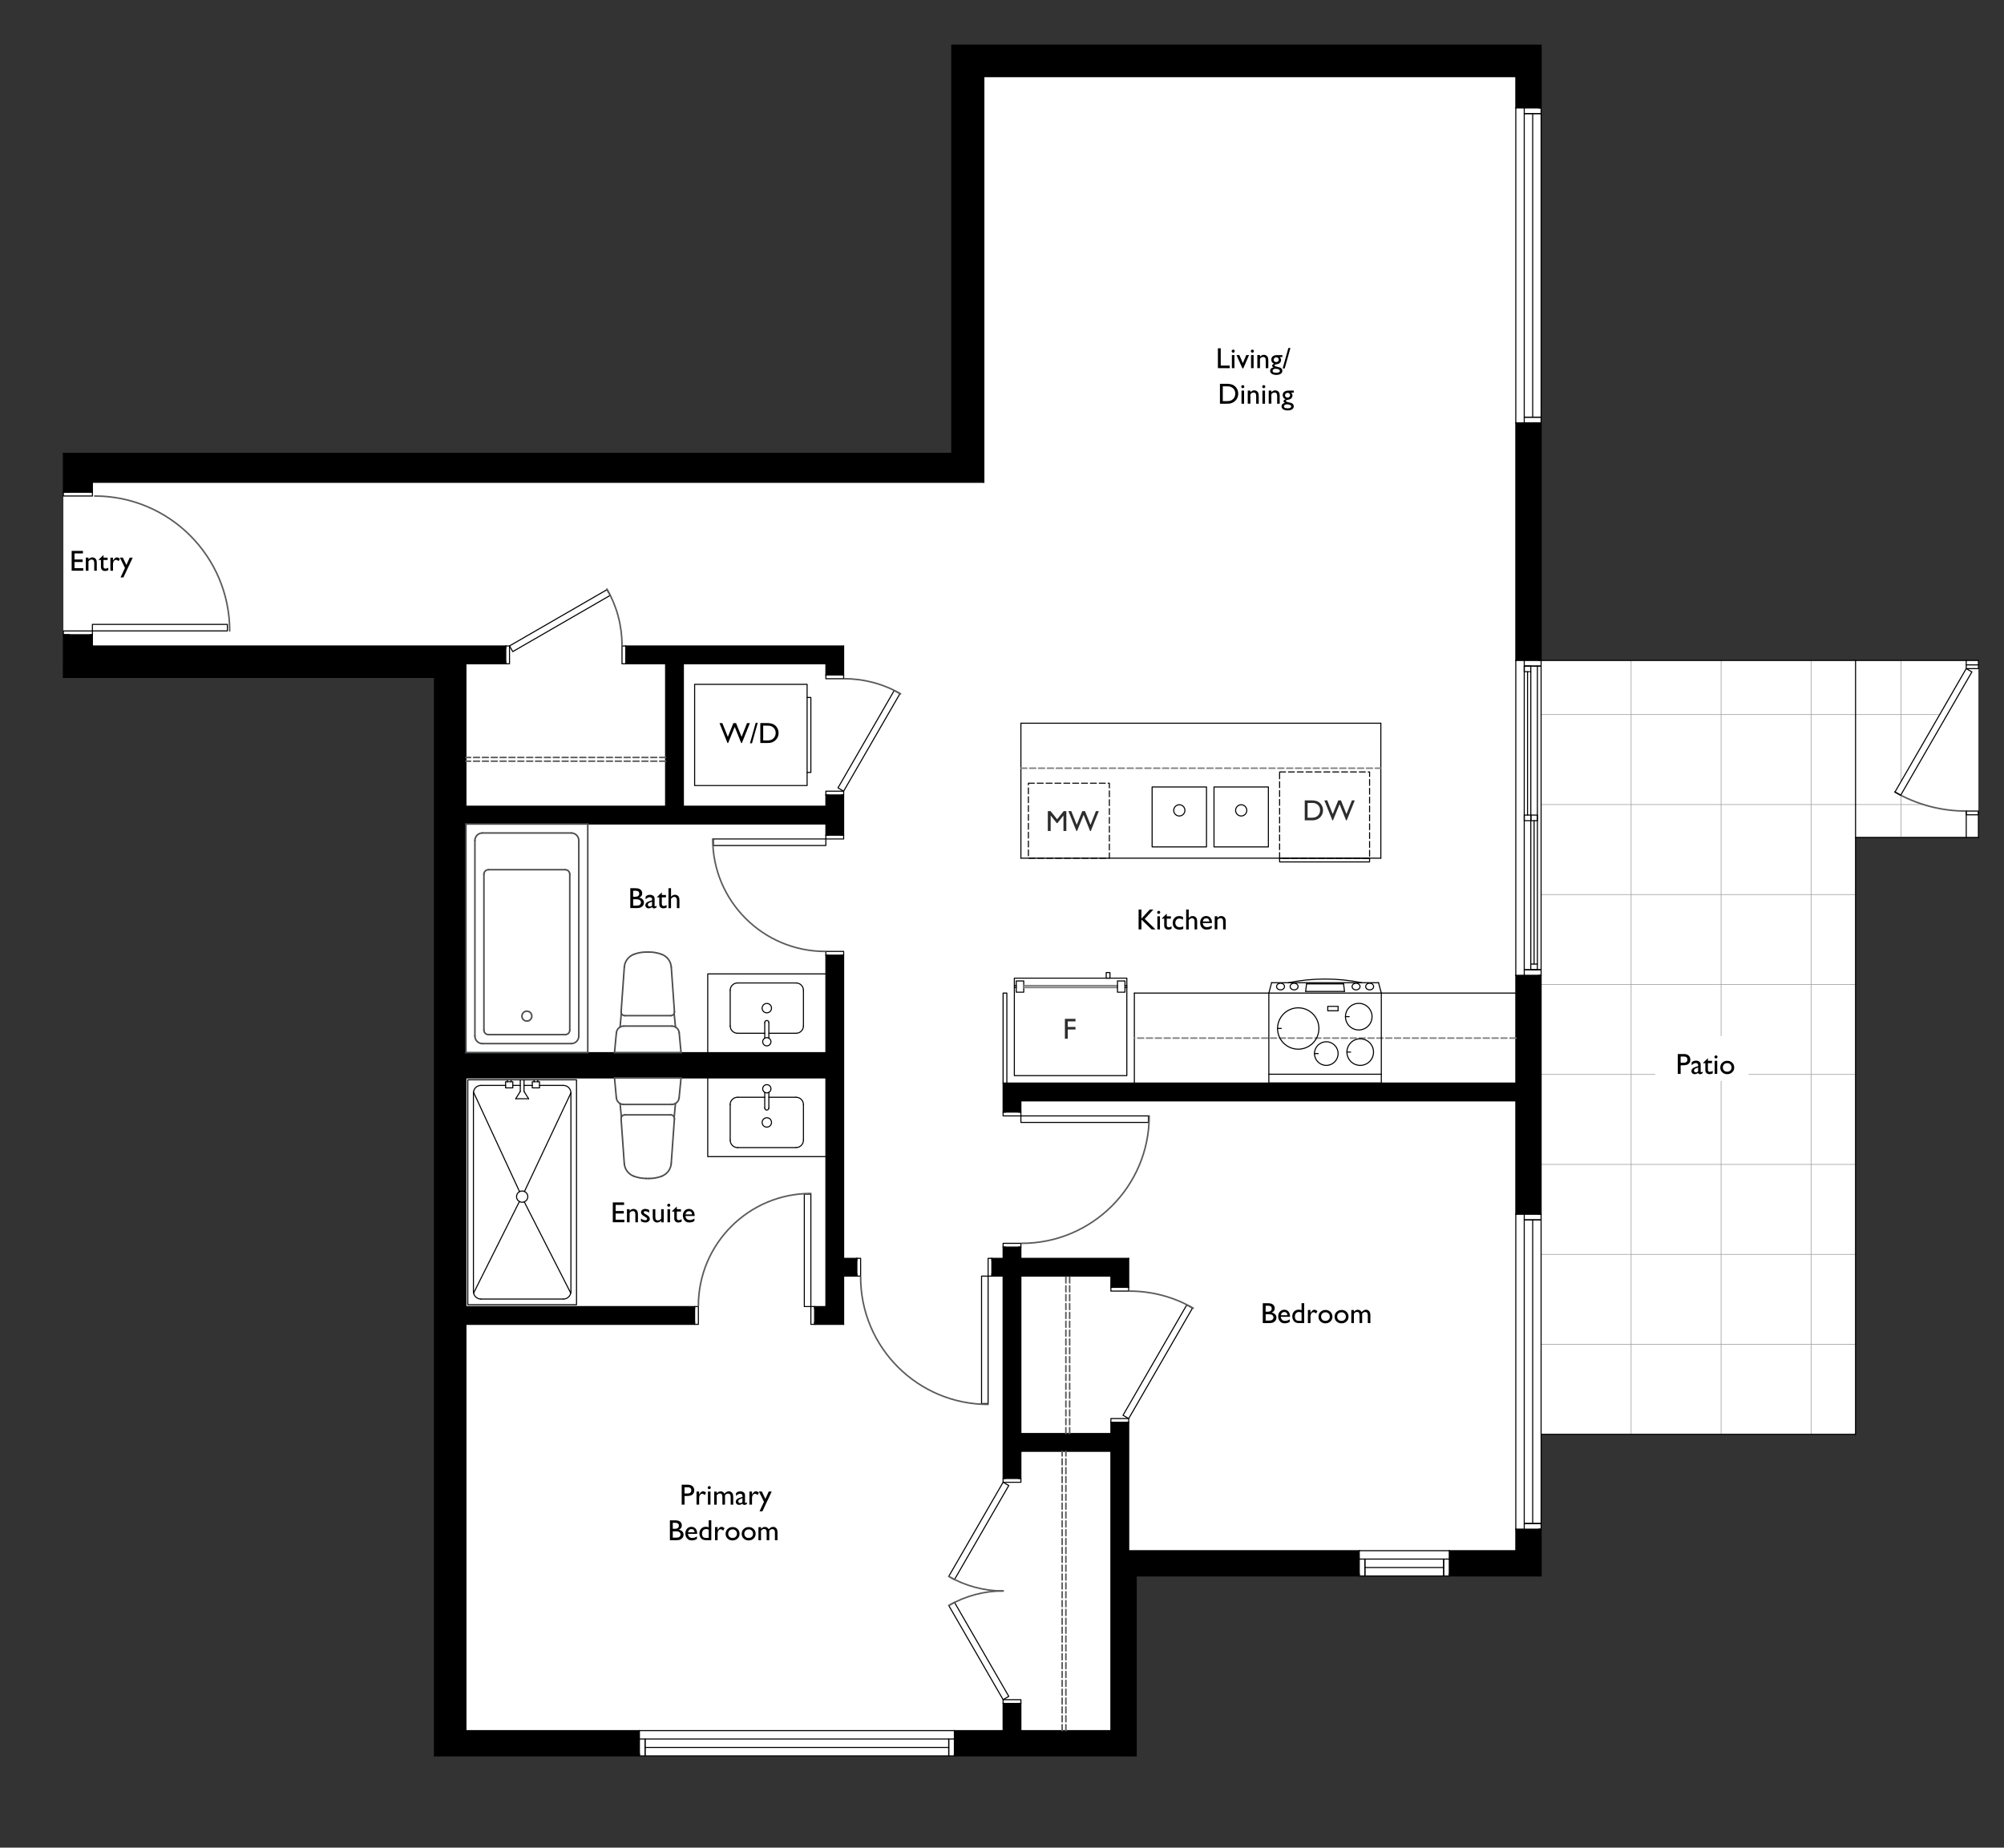 <?xml version="1.0" encoding="UTF-8"?> <svg xmlns="http://www.w3.org/2000/svg" xmlns:xlink="http://www.w3.org/1999/xlink" viewBox="0 0 529.16 488"><rect x="0" y="0" width="529.16" height="488" fill="#333333" stroke="none"/><defs><style> .cls-1 { clip-path: url(#clippath); } .cls-2, .cls-3, .cls-4, .cls-5, .cls-6, .cls-7, .cls-8, .cls-9, .cls-10 { fill: none; } .cls-2, .cls-11, .cls-12, .cls-13, .cls-14, .cls-15 { stroke-width: 0px; } .cls-3, .cls-4, .cls-5, .cls-6, .cls-7, .cls-8, .cls-9, .cls-10 { stroke-linecap: round; stroke-linejoin: round; } .cls-3, .cls-7 { stroke: #5c5c5c; } .cls-3, .cls-7, .cls-8, .cls-9, .cls-10 { stroke-width: .41px; } .cls-16 { mix-blend-mode: multiply; } .cls-11 { fill: #2d2d2d; } .cls-4 { stroke: #9e9d9f; stroke-width: .17px; } .cls-17 { clip-path: url(#clippath-1); } .cls-18 { clip-path: url(#clippath-4); } .cls-19 { clip-path: url(#clippath-3); } .cls-20 { clip-path: url(#clippath-2); } .cls-21 { clip-path: url(#clippath-7); } .cls-22 { clip-path: url(#clippath-8); } .cls-23 { clip-path: url(#clippath-6); } .cls-24 { clip-path: url(#clippath-5); } .cls-25 { clip-path: url(#clippath-9); } .cls-5, .cls-6 { stroke: #000; stroke-width: .28px; } .cls-5, .cls-7, .cls-8 { stroke-dasharray: 0 0 1.56 .78; } .cls-12, .cls-15 { fill: #000; } .cls-13 { fill: #010101; } .cls-26 { clip-path: url(#clippath-20); } .cls-27 { clip-path: url(#clippath-21); } .cls-28 { clip-path: url(#clippath-24); } .cls-29 { clip-path: url(#clippath-23); } .cls-30 { clip-path: url(#clippath-22); } .cls-31 { clip-path: url(#clippath-25); } .cls-32 { clip-path: url(#clippath-27); } .cls-33 { clip-path: url(#clippath-28); } .cls-34 { clip-path: url(#clippath-26); } .cls-35 { clip-path: url(#clippath-29); } .cls-36 { clip-path: url(#clippath-34); } .cls-37 { clip-path: url(#clippath-35); } .cls-38 { clip-path: url(#clippath-36); } .cls-39 { clip-path: url(#clippath-37); } .cls-40 { clip-path: url(#clippath-33); } .cls-41 { clip-path: url(#clippath-32); } .cls-42 { clip-path: url(#clippath-30); } .cls-43 { clip-path: url(#clippath-31); } .cls-44 { clip-path: url(#clippath-14); } .cls-45 { clip-path: url(#clippath-13); } .cls-46 { clip-path: url(#clippath-12); } .cls-47 { clip-path: url(#clippath-10); } .cls-48 { clip-path: url(#clippath-15); } .cls-49 { clip-path: url(#clippath-17); } .cls-50 { clip-path: url(#clippath-16); } .cls-51 { clip-path: url(#clippath-19); } .cls-52 { clip-path: url(#clippath-11); } .cls-53 { clip-path: url(#clippath-18); } .cls-54 { isolation: isolate; } .cls-14 { fill: #fff; } .cls-15 { fill-rule: evenodd; } .cls-8, .cls-10 { stroke: #818181; } .cls-9 { stroke: #4c4d4f; } </style><clipPath id="clippath"><rect class="cls-2" width="529.16" height="488"></rect></clipPath><clipPath id="clippath-1"><rect class="cls-2" x="1" y="1" width="527.16" height="486"></rect></clipPath><clipPath id="clippath-2"><rect class="cls-2" x="1" y="1" width="527.16" height="486"></rect></clipPath><clipPath id="clippath-3"><rect class="cls-2" x="1" y="1" width="527.16" height="486"></rect></clipPath><clipPath id="clippath-4"><rect class="cls-2" x="1" y="1" width="527.16" height="486"></rect></clipPath><clipPath id="clippath-5"><rect class="cls-2" x="1" y="1" width="527.16" height="486"></rect></clipPath><clipPath id="clippath-6"><rect class="cls-2" x="1" y="1" width="527.16" height="486"></rect></clipPath><clipPath id="clippath-7"><rect class="cls-2" x="1" y="1" width="527.16" height="486"></rect></clipPath><clipPath id="clippath-8"><rect class="cls-2" x="1" y="1" width="527.16" height="486"></rect></clipPath><clipPath id="clippath-9"><rect class="cls-2" x="1" y="1" width="527.16" height="486"></rect></clipPath><clipPath id="clippath-10"><rect class="cls-2" x="1" y="1" width="527.16" height="486"></rect></clipPath><clipPath id="clippath-11"><rect class="cls-2" x="1" y="1" width="527.16" height="486"></rect></clipPath><clipPath id="clippath-12"><rect class="cls-2" x="1" y="1" width="527.16" height="486"></rect></clipPath><clipPath id="clippath-13"><rect class="cls-2" x="1" y="1" width="527.16" height="486"></rect></clipPath><clipPath id="clippath-14"><rect class="cls-2" x="1" y="1" width="527.16" height="486"></rect></clipPath><clipPath id="clippath-15"><rect class="cls-2" x="1" y="1" width="527.16" height="486"></rect></clipPath><clipPath id="clippath-16"><rect class="cls-2" x="1" y="1" width="527.16" height="486"></rect></clipPath><clipPath id="clippath-17"><rect class="cls-2" x="1" y="1" width="527.16" height="486"></rect></clipPath><clipPath id="clippath-18"><rect class="cls-2" x="1" y="1" width="527.16" height="486"></rect></clipPath><clipPath id="clippath-19"><rect class="cls-2" x="1" y="1" width="527.16" height="486"></rect></clipPath><clipPath id="clippath-20"><rect class="cls-2" x="1" y="1" width="527.16" height="486"></rect></clipPath><clipPath id="clippath-21"><rect class="cls-2" x="1" y="1" width="527.16" height="486"></rect></clipPath><clipPath id="clippath-22"><rect class="cls-2" x="1" y="1" width="527.16" height="486"></rect></clipPath><clipPath id="clippath-23"><rect class="cls-2" x="1" y="1" width="527.16" height="486"></rect></clipPath><clipPath id="clippath-24"><rect class="cls-2" x="1" y="1" width="527.16" height="486"></rect></clipPath><clipPath id="clippath-25"><rect class="cls-2" x="1" y="1" width="527.16" height="486"></rect></clipPath><clipPath id="clippath-26"><rect class="cls-2" x="1" y="1" width="527.16" height="486"></rect></clipPath><clipPath id="clippath-27"><rect class="cls-2" x="1" y="1" width="527.16" height="486"></rect></clipPath><clipPath id="clippath-28"><rect class="cls-2" x="1" y="1" width="527.16" height="486"></rect></clipPath><clipPath id="clippath-29"><rect class="cls-2" x="1" y="1" width="527.16" height="486"></rect></clipPath><clipPath id="clippath-30"><rect class="cls-2" x="1" y="1" width="527.16" height="486"></rect></clipPath><clipPath id="clippath-31"><rect class="cls-2" x="1" y="1" width="527.16" height="486"></rect></clipPath><clipPath id="clippath-32"><rect class="cls-2" x="1" y="1" width="527.16" height="486"></rect></clipPath><clipPath id="clippath-33"><rect class="cls-2" x="1" y="1" width="527.16" height="486"></rect></clipPath><clipPath id="clippath-34"><rect class="cls-2" x="1" y="1" width="527.16" height="486"></rect></clipPath><clipPath id="clippath-35"><rect class="cls-2" x="1" y="1" width="527.16" height="486"></rect></clipPath><clipPath id="clippath-36"><rect class="cls-2" x="1" y="1" width="527.16" height="486"></rect></clipPath><clipPath id="clippath-37"><rect class="cls-2" x="1" y="1" width="527.16" height="486"></rect></clipPath></defs><g class="cls-54"><g id="Layer_2" data-name="Layer 2"><g id="Layer_1-2" data-name="Layer 1"><g class="cls-16"><g class="cls-1"><rect class="cls-14" x="16.73" y="119.73" width="304.8" height="55.58"></rect><rect class="cls-14" x="254.77" y="11.92" width="152.16" height="404.33"></rect><rect class="cls-14" x="114.7" y="150.74" width="181.36" height="313.03"></rect><rect class="cls-14" x="364.37" y="174.44" width="158.03" height="46.65"></rect><rect class="cls-14" x="389.28" y="211.44" width="100.68" height="167.39"></rect><path class="cls-4" d="M512.18,188.74h-22.22M508.07,212.5h-18.11M501.98,206.41v-31.96M501.98,221.21v-11.14"></path><path class="cls-4" d="M489.95,188.74h-83.02M489.95,212.5h-83.02M489.95,236.27h-83.02M489.95,260.03h-83.02M436.98,283.79h-30.05M489.95,283.79h-28.16M489.95,307.55h-83.02M489.95,331.31h-83.02M489.95,355.07h-83.02M478.22,378.83v-204.39M454.46,273.58v-99.14M454.46,378.83v-93.27M430.7,378.83v-204.39"></path><rect class="cls-12" x="400.25" y="111.68" width="6.68" height="62.77"></rect><line class="cls-6" x1="203.02" y1="289.81" x2="210.2" y2="289.81"></line><g class="cls-17"><path class="cls-6" d="M212.15,291.76c0-1.08-.87-1.95-1.95-1.95"></path></g><line class="cls-6" x1="212.15" y1="291.76" x2="212.15" y2="301.15"></line><g class="cls-20"><path class="cls-6" d="M210.2,303.1c1.08,0,1.95-.87,1.95-1.95"></path></g><line class="cls-6" x1="210.2" y1="303.1" x2="194.75" y2="303.1"></line><g class="cls-19"><path class="cls-6" d="M192.81,301.15c0,1.08.87,1.95,1.95,1.95"></path></g><line class="cls-6" x1="192.81" y1="301.15" x2="192.81" y2="291.76"></line><g class="cls-18"><path class="cls-6" d="M194.75,289.81c-1.08,0-1.95.87-1.95,1.95"></path></g><line class="cls-6" x1="194.75" y1="289.81" x2="201.93" y2="289.81"></line><line class="cls-6" x1="201.93" y1="272.91" x2="194.75" y2="272.91"></line><g class="cls-24"><path class="cls-6" d="M192.81,270.96c0,1.08.87,1.95,1.95,1.95"></path></g><line class="cls-6" x1="192.81" y1="270.96" x2="192.81" y2="261.57"></line><g class="cls-23"><path class="cls-6" d="M194.75,259.62c-1.08,0-1.95.87-1.95,1.95"></path></g><line class="cls-6" x1="194.75" y1="259.62" x2="210.2" y2="259.62"></line><g class="cls-21"><path class="cls-6" d="M212.15,261.57c0-1.08-.87-1.95-1.95-1.95"></path></g><line class="cls-6" x1="212.15" y1="261.57" x2="212.15" y2="270.96"></line><g class="cls-22"><path class="cls-6" d="M210.2,272.91c1.08,0,1.95-.87,1.95-1.95"></path></g><line class="cls-6" x1="210.2" y1="272.91" x2="203.02" y2="272.91"></line><line class="cls-6" x1="16.73" y1="119.73" x2="16.73" y2="130.01"></line><line class="cls-6" x1="24.4" y1="127.4" x2="24.4" y2="130.01"></line><line class="cls-6" x1="24.4" y1="167.64" x2="24.4" y2="170.61"></line><line class="cls-6" x1="123.03" y1="175.31" x2="123.03" y2="212.93"></line><line class="cls-6" x1="114.7" y1="178.93" x2="114.7" y2="463.77"></line><line class="cls-6" x1="123.03" y1="217.63" x2="123.03" y2="278.02"></line><line class="cls-6" x1="123.03" y1="284.7" x2="123.03" y2="345.09"></line><line class="cls-6" x1="123.03" y1="349.8" x2="123.03" y2="457.09"></line><polygon class="cls-15" points="123.03 349.8 183.42 349.8 183.42 345.09 123.03 345.09 123.03 284.7 218.07 284.7 218.07 345.09 215.1 345.09 215.1 349.8 222.77 349.8 222.77 337.05 226.26 337.05 226.26 332.35 222.77 332.35 222.77 252.28 218.07 252.28 218.07 278.02 123.03 278.02 123.03 217.63 218.07 217.63 218.07 220.6 222.77 220.6 222.77 209.96 218.07 209.96 218.07 212.93 180.45 212.93 180.45 175.31 218.07 175.31 218.07 178.28 222.77 178.28 222.77 170.61 165.23 170.61 165.23 175.31 175.75 175.31 175.75 212.93 123.03 212.93 123.03 175.31 133.55 175.31 133.55 170.61 24.4 170.61 24.4 167.64 16.73 167.64 16.73 178.93 114.7 178.93 114.7 463.77 168.84 463.77 168.84 457.09 123.03 457.09 123.03 349.8"></polygon><line class="cls-6" x1="400.25" y1="20.25" x2="259.79" y2="20.25"></line><line class="cls-6" x1="259.79" y1="20.25" x2="259.79" y2="127.4"></line><line class="cls-6" x1="259.79" y1="127.4" x2="24.4" y2="127.4"></line><line class="cls-6" x1="382.68" y1="416.25" x2="382.68" y2="415.63"></line><line class="cls-6" x1="382.68" y1="411.79" x2="382.68" y2="409.57"></line><line class="cls-6" x1="358.92" y1="416.25" x2="358.92" y2="415.63"></line><line class="cls-6" x1="358.92" y1="411.79" x2="358.92" y2="409.57"></line><line class="cls-6" x1="406.94" y1="403.87" x2="406.32" y2="403.87"></line><line class="cls-6" x1="402.48" y1="403.87" x2="400.25" y2="403.87"></line><line class="cls-6" x1="406.94" y1="320.71" x2="406.32" y2="320.71"></line><line class="cls-6" x1="402.48" y1="320.71" x2="400.25" y2="320.71"></line><line class="cls-6" x1="252" y1="463.77" x2="252" y2="463.15"></line><line class="cls-6" x1="252" y1="459.31" x2="252" y2="457.09"></line><line class="cls-6" x1="168.84" y1="463.77" x2="168.84" y2="463.15"></line><line class="cls-6" x1="168.84" y1="459.31" x2="168.84" y2="457.09"></line><line class="cls-6" x1="400.25" y1="257.6" x2="402.48" y2="257.6"></line><line class="cls-6" x1="406.32" y1="257.6" x2="406.94" y2="257.6"></line><line class="cls-6" x1="400.25" y1="174.44" x2="402.48" y2="174.44"></line><line class="cls-6" x1="406.32" y1="174.44" x2="406.94" y2="174.44"></line><line class="cls-6" x1="400.25" y1="111.68" x2="402.48" y2="111.68"></line><line class="cls-6" x1="406.32" y1="111.68" x2="406.94" y2="111.68"></line><line class="cls-6" x1="400.25" y1="28.52" x2="402.48" y2="28.52"></line><line class="cls-6" x1="406.32" y1="28.52" x2="406.94" y2="28.52"></line><line class="cls-6" x1="24.4" y1="130.02" x2="23.78" y2="130.02"></line><line class="cls-6" x1="18.34" y1="130.02" x2="16.73" y2="130.02"></line><line class="cls-6" x1="24.4" y1="167.64" x2="23.78" y2="167.64"></line><line class="cls-6" x1="18.34" y1="167.64" x2="16.73" y2="167.64"></line><line class="cls-6" x1="406.94" y1="416.25" x2="406.94" y2="403.87"></line><line class="cls-6" x1="406.94" y1="320.71" x2="406.94" y2="257.6"></line><line class="cls-6" x1="406.94" y1="174.44" x2="406.94" y2="111.68"></line><line class="cls-6" x1="400.25" y1="409.57" x2="400.25" y2="403.87"></line><line class="cls-6" x1="400.25" y1="320.71" x2="400.25" y2="290.77"></line><line class="cls-6" x1="400.25" y1="286.06" x2="400.25" y2="257.6"></line><line class="cls-6" x1="400.25" y1="174.44" x2="400.25" y2="111.68"></line><line class="cls-6" x1="400.25" y1="28.52" x2="400.25" y2="20.25"></line><line class="cls-6" x1="300.02" y1="416.25" x2="358.92" y2="416.25"></line><line class="cls-6" x1="382.68" y1="416.25" x2="406.94" y2="416.25"></line><line class="cls-6" x1="298.04" y1="409.57" x2="358.92" y2="409.57"></line><line class="cls-6" x1="382.68" y1="409.57" x2="400.25" y2="409.57"></line><polygon class="cls-15" points="406.94 403.87 400.25 403.87 400.25 409.57 382.68 409.57 382.68 416.25 406.94 416.25 406.94 403.87"></polygon><line class="cls-6" x1="300.02" y1="463.77" x2="300.02" y2="416.25"></line><line class="cls-6" x1="293.33" y1="457.09" x2="293.33" y2="383.33"></line><polygon class="cls-15" points="358.92 416.25 358.92 409.57 298.04 409.57 298.04 375.66 293.33 375.66 293.33 378.63 269.57 378.63 269.57 337.05 293.33 337.05 293.33 340.02 298.04 340.02 298.04 332.35 269.57 332.35 269.57 329.38 264.87 329.38 264.87 332.35 261.9 332.35 261.9 337.05 264.87 337.05 264.87 390.51 269.57 390.51 269.57 383.33 293.33 383.33 293.33 457.09 269.57 457.09 269.57 449.91 264.87 449.91 264.87 457.09 252 457.09 252 463.77 300.02 463.77 300.02 416.25 358.92 416.25"></polygon><line class="cls-6" x1="252" y1="463.77" x2="300.02" y2="463.77"></line><line class="cls-6" x1="123.03" y1="457.09" x2="168.84" y2="457.09"></line><line class="cls-6" x1="252" y1="457.09" x2="264.87" y2="457.09"></line><line class="cls-6" x1="269.57" y1="457.09" x2="293.33" y2="457.09"></line><line class="cls-6" x1="218.07" y1="175.31" x2="180.45" y2="175.31"></line><line class="cls-6" x1="175.75" y1="175.31" x2="165.23" y2="175.31"></line><line class="cls-6" x1="133.55" y1="175.31" x2="123.03" y2="175.31"></line><line class="cls-6" x1="222.77" y1="170.61" x2="165.23" y2="170.61"></line><line class="cls-6" x1="133.55" y1="170.61" x2="24.4" y2="170.61"></line><line class="cls-6" x1="218.07" y1="217.63" x2="123.03" y2="217.63"></line><line class="cls-6" x1="218.07" y1="212.93" x2="180.45" y2="212.93"></line><line class="cls-6" x1="175.75" y1="212.93" x2="123.03" y2="212.93"></line><line class="cls-6" x1="175.75" y1="212.93" x2="175.75" y2="175.31"></line><line class="cls-6" x1="180.45" y1="212.93" x2="180.45" y2="175.31"></line><line class="cls-6" x1="218.07" y1="345.09" x2="218.07" y2="284.7"></line><line class="cls-6" x1="218.07" y1="278.02" x2="218.07" y2="252.28"></line><line class="cls-6" x1="218.07" y1="220.6" x2="218.07" y2="217.63"></line><line class="cls-6" x1="218.07" y1="212.93" x2="218.07" y2="209.96"></line><line class="cls-6" x1="218.07" y1="178.28" x2="218.07" y2="175.31"></line><line class="cls-6" x1="222.77" y1="349.8" x2="222.77" y2="337.05"></line><line class="cls-6" x1="222.77" y1="332.35" x2="222.77" y2="252.28"></line><line class="cls-6" x1="222.77" y1="220.6" x2="222.77" y2="209.96"></line><line class="cls-6" x1="222.77" y1="178.28" x2="222.77" y2="170.61"></line><line class="cls-6" x1="218.07" y1="284.7" x2="123.03" y2="284.7"></line><line class="cls-6" x1="218.07" y1="278.02" x2="123.03" y2="278.02"></line><line class="cls-6" x1="222.77" y1="349.8" x2="215.1" y2="349.8"></line><line class="cls-6" x1="183.42" y1="349.8" x2="123.03" y2="349.8"></line><line class="cls-6" x1="218.07" y1="345.09" x2="215.1" y2="345.09"></line><line class="cls-6" x1="183.42" y1="345.09" x2="123.03" y2="345.09"></line><line class="cls-6" x1="293.33" y1="378.63" x2="293.33" y2="375.66"></line><line class="cls-6" x1="293.33" y1="340.02" x2="293.33" y2="337.05"></line><line class="cls-6" x1="298.04" y1="409.57" x2="298.04" y2="375.66"></line><line class="cls-6" x1="298.04" y1="340.02" x2="298.04" y2="332.35"></line><line class="cls-6" x1="264.87" y1="457.09" x2="264.87" y2="449.91"></line><line class="cls-6" x1="264.87" y1="390.51" x2="264.87" y2="337.05"></line><line class="cls-6" x1="264.87" y1="332.35" x2="264.87" y2="329.38"></line><line class="cls-6" x1="264.87" y1="293.74" x2="264.87" y2="286.06"></line><line class="cls-6" x1="269.57" y1="457.09" x2="269.57" y2="449.91"></line><line class="cls-6" x1="269.57" y1="390.51" x2="269.57" y2="383.33"></line><line class="cls-6" x1="269.57" y1="378.63" x2="269.57" y2="337.05"></line><line class="cls-6" x1="269.57" y1="332.35" x2="269.57" y2="329.38"></line><line class="cls-6" x1="269.57" y1="293.74" x2="269.57" y2="290.77"></line><line class="cls-6" x1="400.25" y1="290.77" x2="269.57" y2="290.77"></line><line class="cls-6" x1="400.25" y1="286.06" x2="264.87" y2="286.06"></line><polygon class="cls-15" points="406.94 257.6 400.25 257.6 400.25 286.06 264.87 286.06 264.87 293.74 269.57 293.74 269.57 290.77 400.25 290.77 400.25 320.71 406.94 320.71 406.94 257.6"></polygon><line class="cls-6" x1="293.33" y1="337.05" x2="269.57" y2="337.05"></line><line class="cls-6" x1="264.87" y1="337.05" x2="261.9" y2="337.05"></line><line class="cls-6" x1="226.26" y1="337.05" x2="222.77" y2="337.05"></line><line class="cls-6" x1="298.04" y1="332.35" x2="269.57" y2="332.35"></line><line class="cls-6" x1="264.87" y1="332.35" x2="261.9" y2="332.35"></line><line class="cls-6" x1="226.26" y1="332.35" x2="222.77" y2="332.35"></line><line class="cls-6" x1="293.33" y1="383.33" x2="269.57" y2="383.33"></line><line class="cls-6" x1="293.33" y1="378.63" x2="269.57" y2="378.63"></line><line class="cls-6" x1="261.9" y1="337.05" x2="261.9" y2="336.43"></line><line class="cls-6" x1="261.9" y1="332.96" x2="261.9" y2="332.35"></line><line class="cls-6" x1="226.26" y1="337.05" x2="226.26" y2="336.43"></line><line class="cls-6" x1="226.26" y1="332.96" x2="226.26" y2="332.35"></line><line class="cls-6" x1="269.57" y1="293.74" x2="268.95" y2="293.74"></line><line class="cls-6" x1="265.49" y1="293.74" x2="264.87" y2="293.74"></line><line class="cls-6" x1="269.57" y1="329.38" x2="268.95" y2="329.38"></line><line class="cls-6" x1="265.49" y1="329.38" x2="264.87" y2="329.38"></line><line class="cls-6" x1="222.77" y1="252.28" x2="222.15" y2="252.28"></line><line class="cls-6" x1="218.69" y1="252.28" x2="218.07" y2="252.28"></line><line class="cls-6" x1="222.77" y1="220.6" x2="222.15" y2="220.6"></line><line class="cls-6" x1="218.69" y1="220.6" x2="218.07" y2="220.6"></line><line class="cls-6" x1="215.1" y1="345.09" x2="215.1" y2="345.71"></line><line class="cls-6" x1="215.1" y1="349.18" x2="215.1" y2="349.79"></line><line class="cls-6" x1="183.42" y1="345.09" x2="183.42" y2="345.71"></line><line class="cls-6" x1="183.42" y1="349.18" x2="183.42" y2="349.79"></line><line class="cls-6" x1="222.77" y1="209.96" x2="222.15" y2="209.96"></line><line class="cls-6" x1="218.69" y1="209.96" x2="218.07" y2="209.96"></line><line class="cls-6" x1="222.77" y1="178.28" x2="222.15" y2="178.28"></line><line class="cls-6" x1="218.69" y1="178.28" x2="218.07" y2="178.28"></line><line class="cls-6" x1="133.55" y1="175.31" x2="133.55" y2="174.69"></line><line class="cls-6" x1="133.55" y1="171.22" x2="133.55" y2="170.61"></line><line class="cls-6" x1="165.23" y1="175.31" x2="165.23" y2="174.69"></line><line class="cls-6" x1="165.23" y1="171.22" x2="165.23" y2="170.61"></line><line class="cls-6" x1="298.04" y1="340.02" x2="297.42" y2="340.02"></line><line class="cls-6" x1="293.95" y1="340.02" x2="293.33" y2="340.02"></line><line class="cls-6" x1="298.04" y1="375.66" x2="297.42" y2="375.66"></line><line class="cls-6" x1="293.95" y1="375.66" x2="293.33" y2="375.66"></line><line class="cls-6" x1="264.87" y1="449.91" x2="265.49" y2="449.91"></line><line class="cls-6" x1="268.95" y1="449.91" x2="269.57" y2="449.91"></line><line class="cls-6" x1="264.87" y1="390.51" x2="265.49" y2="390.51"></line><line class="cls-6" x1="268.95" y1="390.51" x2="269.57" y2="390.51"></line><rect class="cls-6" x="24.4" y="164.91" width="35.64" height="1.73"></rect><rect class="cls-6" x="16.73" y="166.65" width="7.67" height=".99"></rect><rect class="cls-6" x="16.73" y="130.02" width="7.67" height=".99"></rect><rect class="cls-6" x="214.6" y="194.81" width="29.7" height="1.73" transform="translate(-54.74 296.54) rotate(-60)"></rect><rect class="cls-6" x="218.07" y="208.97" width="4.7" height=".99"></rect><rect class="cls-6" x="218.07" y="178.28" width="4.7" height=".99"></rect><rect class="cls-6" x="188.37" y="221.59" width="29.7" height="1.73"></rect><rect class="cls-6" x="218.07" y="220.6" width="4.7" height=".99"></rect><rect class="cls-6" x="218.07" y="251.29" width="4.7" height=".99"></rect><rect class="cls-6" x="132.98" y="163.06" width="29.7" height="1.73" transform="translate(-62.16 95.88) rotate(-30)"></rect><rect class="cls-6" x="133.55" y="170.61" width=".99" height="4.7"></rect><rect class="cls-6" x="164.24" y="170.61" width=".99" height="4.7"></rect><rect class="cls-6" x="212.38" y="315.39" width="1.73" height="29.7"></rect><rect class="cls-6" x="214.11" y="345.09" width=".99" height="4.7"></rect><rect class="cls-6" x="183.42" y="345.09" width=".99" height="4.7"></rect><rect class="cls-6" x="259.18" y="337.05" width="1.73" height="33.66"></rect><rect class="cls-6" x="260.91" y="332.35" width=".99" height="4.7"></rect><rect class="cls-6" x="226.26" y="332.35" width=".99" height="4.7"></rect><rect class="cls-6" x="269.57" y="294.73" width="33.66" height="1.73"></rect><rect class="cls-6" x="264.87" y="293.74" width="4.7" height=".99"></rect><rect class="cls-6" x="264.87" y="328.39" width="4.7" height=".99"></rect><rect class="cls-6" x="288.87" y="358.79" width="33.66" height="1.73" transform="translate(-158.62 444.58) rotate(-60)"></rect><rect class="cls-6" x="293.33" y="374.67" width="4.7" height=".99"></rect><rect class="cls-6" x="293.33" y="340.02" width="4.7" height=".99"></rect><rect class="cls-6" x="257.58" y="421.7" width="1.73" height="28.71" transform="translate(-183.4 187.64) rotate(-30)"></rect><rect class="cls-6" x="264.87" y="448.92" width="4.7" height=".99"></rect><rect class="cls-6" x="264.87" y="390.51" width="4.7" height=".99"></rect><rect class="cls-6" x="244.09" y="403.5" width="28.71" height="1.73" transform="translate(-220.97 426) rotate(-60)"></rect><g class="cls-25"><path class="cls-3" d="M60.65,166.65c0-19.68-15.96-35.64-35.64-35.64"></path><path class="cls-3" d="M222.95,179.27c5.21,0,10.34,1.37,14.85,3.98"></path><path class="cls-3" d="M217.89,251.29c-16.4,0-29.7-13.3-29.7-29.7"></path><path class="cls-3" d="M160.26,155.58c2.61,4.52,3.98,9.64,3.98,14.85"></path><path class="cls-3" d="M184.41,344.92c0-16.4,13.3-29.7,29.7-29.7"></path><path class="cls-3" d="M260.91,370.93c-18.59,0-33.66-15.07-33.66-33.66"></path><path class="cls-3" d="M303.45,294.73c0,18.59-15.07,33.66-33.66,33.66"></path><path class="cls-3" d="M298.25,341.01c5.91,0,11.71,1.55,16.83,4.51"></path><path class="cls-3" d="M250.52,424.05c4.36-2.52,9.32-3.85,14.36-3.85"></path><path class="cls-3" d="M264.87,420.21c-5.04,0-9.99-1.33-14.36-3.85"></path></g><rect class="cls-6" x="402.48" y="322.2" width="4.45" height="80.19"></rect><line class="cls-6" x1="400.25" y1="403.87" x2="400.25" y2="320.71"></line><rect class="cls-6" x="170.33" y="459.31" width="80.19" height="4.46"></rect><line class="cls-6" x1="168.84" y1="457.09" x2="252" y2="457.09"></line><rect class="cls-6" x="360.41" y="411.79" width="20.79" height="4.46"></rect><line class="cls-6" x1="358.92" y1="409.57" x2="382.68" y2="409.57"></line><rect class="cls-6" x="402.48" y="175.93" width="4.45" height="80.19"></rect><line class="cls-6" x1="404.21" y1="254.63" x2="404.21" y2="177.41"></line><line class="cls-6" x1="405.95" y1="254.63" x2="405.95" y2="175.93"></line><line class="cls-6" x1="400.25" y1="174.44" x2="400.25" y2="257.6"></line><rect class="cls-6" x="402.48" y="30" width="4.45" height="80.19"></rect><line class="cls-6" x1="400.25" y1="111.68" x2="400.25" y2="28.52"></line><line class="cls-6" x1="404.71" y1="322.2" x2="404.71" y2="402.39"></line><line class="cls-6" x1="250.52" y1="461.54" x2="170.33" y2="461.54"></line><line class="cls-6" x1="381.2" y1="414.02" x2="360.41" y2="414.02"></line><line class="cls-6" x1="405.08" y1="254.63" x2="405.08" y2="216.76"></line><line class="cls-6" x1="403.35" y1="215.28" x2="403.35" y2="177.41"></line><line class="cls-6" x1="404.71" y1="30" x2="404.71" y2="110.19"></line><polyline class="cls-6" points="213.12 204.02 214.11 204.02 214.11 184.22 213.12 184.22"></polyline><rect class="cls-6" x="183.42" y="180.75" width="29.7" height="26.73"></rect><rect class="cls-6" x="320.56" y="207.85" width="14.36" height="15.84"></rect><rect class="cls-6" x="304.22" y="207.85" width="14.36" height="15.84"></rect><g class="cls-47"><path class="cls-6" d="M327.74,215.52c-.82,0-1.48-.67-1.48-1.48s.66-1.49,1.48-1.49,1.48.67,1.48,1.49-.67,1.48-1.48,1.48Z"></path><path class="cls-6" d="M311.4,215.52c-.82,0-1.48-.67-1.48-1.48s.66-1.49,1.48-1.49,1.48.67,1.48,1.49-.67,1.48-1.48,1.48Z"></path></g><rect class="cls-6" x="337.88" y="226.66" width="23.76" height=".99"></rect><rect class="cls-5" x="337.88" y="203.89" width="23.76" height="22.77"></rect><line class="cls-6" x1="267.85" y1="260.32" x2="268.34" y2="260.32"></line><rect class="cls-6" x="267.84" y="258.35" width="29.7" height="25.74"></rect><rect class="cls-6" x="268.34" y="259.09" width="1.98" height="2.97"></rect><line class="cls-10" x1="270.32" y1="260.33" x2="295.07" y2="260.33"></line><line class="cls-10" x1="270.32" y1="260.82" x2="295.07" y2="260.82"></line><line class="cls-6" x1="267.85" y1="260.82" x2="268.34" y2="260.82"></line><rect class="cls-6" x="295.07" y="259.09" width="1.98" height="2.97"></rect><line class="cls-6" x1="297.05" y1="260.33" x2="297.55" y2="260.33"></line><line class="cls-6" x1="297.05" y1="260.82" x2="297.55" y2="260.82"></line><rect class="cls-6" x="292.1" y="256.87" width=".99" height="1.48"></rect><rect class="cls-6" x="402.48" y="320.71" width="4.45" height="1.48"></rect><rect class="cls-6" x="402.48" y="402.39" width="4.45" height="1.49"></rect><rect class="cls-6" x="250.52" y="459.31" width="1.48" height="4.46"></rect><rect class="cls-6" x="168.84" y="459.31" width="1.49" height="4.46"></rect><rect class="cls-6" x="381.2" y="411.79" width="1.48" height="4.46"></rect><rect class="cls-6" x="358.92" y="411.79" width="1.48" height="4.46"></rect><rect class="cls-6" x="402.48" y="175.93" width="1.73" height="1.48"></rect><rect class="cls-6" x="404.21" y="215.28" width="1.73" height="1.48"></rect><rect class="cls-6" x="402.48" y="215.28" width="1.73" height="1.48"></rect><rect class="cls-6" x="404.21" y="254.63" width="1.73" height="1.48"></rect><rect class="cls-6" x="402.48" y="256.12" width="4.45" height="1.48"></rect><rect class="cls-6" x="402.48" y="174.44" width="4.45" height="1.48"></rect><rect class="cls-6" x="402.48" y="28.52" width="4.45" height="1.48"></rect><rect class="cls-6" x="402.48" y="110.19" width="4.45" height="1.48"></rect><line class="cls-7" x1="281.45" y1="457.09" x2="281.45" y2="383.33"></line><line class="cls-7" x1="280.46" y1="457.09" x2="280.46" y2="383.33"></line><line class="cls-7" x1="175.75" y1="201.05" x2="123.03" y2="201.05"></line><line class="cls-7" x1="175.75" y1="200.06" x2="123.03" y2="200.06"></line><line class="cls-7" x1="281.45" y1="378.63" x2="281.45" y2="337.05"></line><line class="cls-7" x1="282.44" y1="378.63" x2="282.44" y2="337.05"></line><line class="cls-6" x1="364.61" y1="226.66" x2="269.57" y2="226.66"></line><line class="cls-6" x1="269.57" y1="226.66" x2="269.57" y2="191.02"></line><line class="cls-6" x1="269.57" y1="191.02" x2="364.61" y2="191.02"></line><line class="cls-6" x1="364.61" y1="191.02" x2="364.61" y2="226.66"></line><line class="cls-6" x1="299.53" y1="286.06" x2="299.53" y2="262.3"></line><polyline class="cls-6" points="264.87 286.06 264.87 262.3 265.86 262.3 265.86 286.06"></polyline><line class="cls-6" x1="400.25" y1="262.3" x2="299.53" y2="262.3"></line><polyline class="cls-6" points="218.07 257.23 186.88 257.23 186.88 278.02"></polyline><polyline class="cls-6" points="218.07 305.49 186.88 305.49 186.88 284.7"></polyline><rect class="cls-6" x="123.52" y="285.2" width="28.71" height="59.4"></rect><line class="cls-6" x1="140.55" y1="286.68" x2="138.37" y2="286.68"></line><g class="cls-52"><path class="cls-6" d="M137.88,317.54c.82,0,1.49-.67,1.49-1.48s-.67-1.49-1.49-1.49-1.49.67-1.49,1.49.66,1.48,1.49,1.48Z"></path></g><line class="cls-6" x1="150.71" y1="341.54" x2="138.43" y2="317.43"></line><line class="cls-6" x1="137.19" y1="314.74" x2="125.02" y2="288.44"></line><line class="cls-6" x1="150.75" y1="288.66" x2="138.48" y2="314.7"></line><line class="cls-6" x1="137.15" y1="317.35" x2="125.05" y2="341.54"></line><line class="cls-6" x1="139.58" y1="290.2" x2="136.18" y2="290.2"></line><line class="cls-6" x1="137.38" y1="288.27" x2="136.18" y2="290.2"></line><rect class="cls-6" x="133.5" y="285.71" width="1.91" height="1.62"></rect><line class="cls-6" x1="133.97" y1="285.2" x2="133.97" y2="285.71"></line><line class="cls-6" x1="134.96" y1="285.2" x2="134.96" y2="285.71"></line><line class="cls-6" x1="138.37" y1="288.27" x2="139.58" y2="290.2"></line><rect class="cls-6" x="140.55" y="285.71" width="1.91" height="1.62"></rect><line class="cls-6" x1="137.38" y1="285.2" x2="137.38" y2="288.27"></line><line class="cls-6" x1="138.37" y1="285.2" x2="138.37" y2="288.27"></line><line class="cls-6" x1="141.02" y1="285.2" x2="141.02" y2="285.71"></line><line class="cls-6" x1="142.01" y1="285.2" x2="142.01" y2="285.71"></line><line class="cls-6" x1="137.38" y1="286.68" x2="135.4" y2="286.68"></line><line class="cls-6" x1="133.5" y1="286.68" x2="126.99" y2="286.68"></line><g class="cls-46"><path class="cls-6" d="M126.99,286.68c-.53,0-1.03.21-1.4.58-.37.37-.58.88-.58,1.4"></path></g><line class="cls-6" x1="125.01" y1="288.66" x2="125.01" y2="341.13"></line><g class="cls-45"><path class="cls-6" d="M125.01,341.13c0,1.09.88,1.98,1.98,1.98"></path></g><line class="cls-6" x1="126.99" y1="343.11" x2="148.77" y2="343.11"></line><g class="cls-44"><path class="cls-6" d="M148.77,343.11c1.09,0,1.98-.89,1.98-1.98"></path></g><line class="cls-6" x1="150.75" y1="341.13" x2="150.75" y2="288.66"></line><g class="cls-48"><path class="cls-6" d="M150.75,288.66c0-1.09-.89-1.98-1.98-1.98"></path></g><line class="cls-6" x1="148.77" y1="286.68" x2="142.46" y2="286.68"></line><line class="cls-8" x1="269.57" y1="202.9" x2="364.61" y2="202.9"></line><line class="cls-8" x1="400.25" y1="274.18" x2="299.53" y2="274.18"></line><polyline class="cls-6" points="406.94 28.52 406.94 11.92 251.31 11.92 251.31 119.73 16.73 119.73"></polyline><polygon class="cls-15" points="406.94 11.92 251.31 11.92 251.31 119.73 16.73 119.73 16.73 130.01 24.4 130.01 24.4 127.4 259.79 127.4 259.79 20.25 400.25 20.25 400.25 28.52 406.94 28.52 406.94 11.92"></polygon><line class="cls-6" x1="16.73" y1="167.64" x2="16.73" y2="178.93"></line><line class="cls-6" x1="16.73" y1="178.93" x2="114.7" y2="178.93"></line><line class="cls-6" x1="114.7" y1="463.77" x2="168.84" y2="463.77"></line><g class="cls-50"><path class="cls-9" d="M139.12,269.69c.72,0,1.31-.59,1.31-1.31s-.59-1.31-1.31-1.31-1.31.59-1.31,1.31.59,1.31,1.31,1.31Z"></path></g><line class="cls-9" x1="123.03" y1="217.64" x2="123.03" y2="278.02"></line><line class="cls-9" x1="123.03" y1="278.02" x2="155.2" y2="278.02"></line><line class="cls-9" x1="155.2" y1="278.02" x2="155.2" y2="217.64"></line><line class="cls-9" x1="155.2" y1="217.64" x2="123.03" y2="217.64"></line><line class="cls-9" x1="127.78" y1="230.9" x2="127.78" y2="272.08"></line><g class="cls-49"><path class="cls-9" d="M127.78,272.08c0,.66.53,1.19,1.19,1.19"></path></g><line class="cls-9" x1="128.97" y1="273.27" x2="149.26" y2="273.27"></line><g class="cls-53"><path class="cls-9" d="M149.26,273.27c.66,0,1.19-.53,1.19-1.19"></path></g><line class="cls-9" x1="150.45" y1="272.08" x2="150.45" y2="230.9"></line><g class="cls-51"><path class="cls-9" d="M150.45,230.9c0-.66-.53-1.19-1.19-1.19"></path></g><line class="cls-9" x1="149.26" y1="229.71" x2="128.97" y2="229.71"></line><g class="cls-26"><path class="cls-9" d="M128.97,229.71c-.66,0-1.19.53-1.19,1.19"></path></g><line class="cls-9" x1="125.4" y1="221.99" x2="125.4" y2="273.66"></line><g class="cls-27"><path class="cls-9" d="M125.4,273.66c0,1.1.89,1.98,1.98,1.98"></path></g><line class="cls-9" x1="127.38" y1="275.64" x2="150.85" y2="275.64"></line><g class="cls-30"><path class="cls-9" d="M150.85,275.64c1.09,0,1.98-.89,1.98-1.98"></path></g><line class="cls-9" x1="152.83" y1="273.66" x2="152.83" y2="221.99"></line><g class="cls-29"><path class="cls-9" d="M152.83,221.99c0-1.09-.89-1.98-1.98-1.98"></path></g><line class="cls-9" x1="150.85" y1="220.01" x2="127.38" y2="220.01"></line><g class="cls-28"><path class="cls-9" d="M127.38,220.01c-1.09,0-1.98.89-1.98,1.98"></path></g><line class="cls-6" x1="364.74" y1="262.31" x2="364.74" y2="286.06"></line><line class="cls-6" x1="335.04" y1="286.06" x2="335.04" y2="262.31"></line><line class="cls-6" x1="364.74" y1="283.73" x2="335.04" y2="283.73"></line><g class="cls-31"><circle class="cls-6" cx="359.17" cy="277.88" r="3.51"></circle><path class="cls-6" d="M350.21,275.15c-1.72,0-3.12,1.4-3.12,3.12s1.4,3.12,3.12,3.12,3.12-1.4,3.12-3.12-1.4-3.12-3.12-3.12Z"></path><path class="cls-6" d="M342.8,266.19c-3.01,0-5.46,2.45-5.46,5.46s2.45,5.46,5.46,5.46,5.46-2.45,5.46-5.46-2.44-5.46-5.46-5.46Z"></path><circle class="cls-6" cx="358.78" cy="268.52" r="3.51"></circle></g><line class="cls-6" x1="355.67" y1="277.88" x2="356.64" y2="277.88"></line><line class="cls-6" x1="347.09" y1="278.27" x2="348.07" y2="278.27"></line><line class="cls-6" x1="356.25" y1="268.52" x2="355.28" y2="268.52"></line><line class="cls-6" x1="337.35" y1="271.64" x2="338.32" y2="271.64"></line><rect class="cls-6" x="350.6" y="265.8" width="2.73" height="1.17"></rect><line class="cls-6" x1="364.74" y1="262.31" x2="364.01" y2="259.56"></line><line class="cls-6" x1="364.01" y1="259.56" x2="335.77" y2="259.56"></line><line class="cls-6" x1="335.04" y1="262.31" x2="335.77" y2="259.56"></line><g class="cls-34"><path class="cls-6" d="M359.56,259.56c-6.38-1.3-12.96-1.3-19.35,0"></path><path class="cls-6" d="M361.66,261.45c-.58,0-1.05-.4-1.05-.88s.47-.88,1.05-.88,1.05.4,1.05.88-.47.88-1.05.88Z"></path><path class="cls-6" d="M358.07,261.45c-.58,0-1.05-.4-1.05-.88s.47-.88,1.05-.88,1.05.4,1.05.88-.47.88-1.05.88Z"></path><path class="cls-6" d="M338.13,261.45c.58,0,1.05-.4,1.05-.88s-.47-.88-1.05-.88-1.05.4-1.05.88.47.88,1.05.88Z"></path><path class="cls-6" d="M341.71,261.45c.58,0,1.05-.4,1.05-.88s-.47-.88-1.05-.88-1.05.4-1.05.88.47.88,1.05.88Z"></path></g><line class="cls-6" x1="355.02" y1="261.86" x2="354.78" y2="259.87"></line><line class="cls-6" x1="344.76" y1="261.86" x2="345" y2="259.87"></line><line class="cls-6" x1="344.76" y1="261.86" x2="355.02" y2="261.86"></line><line class="cls-6" x1="354.78" y1="259.87" x2="345" y2="259.87"></line><line class="cls-6" x1="364.74" y1="286.06" x2="335.04" y2="286.06"></line><line class="cls-9" x1="164.85" y1="255.43" x2="164.01" y2="267.22"></line><g class="cls-32"><path class="cls-9" d="M164.01,267.22c-.02.27.07.54.26.73.18.2.44.31.71.31"></path><path class="cls-9" d="M170.64,251.46c-1.12,0-2.23.2-3.28.6"></path><path class="cls-9" d="M167.37,252.06c-1.43.54-2.41,1.85-2.52,3.37"></path><path class="cls-9" d="M174.73,252.06c-1.05-.39-2.16-.6-3.28-.6"></path><path class="cls-9" d="M177.25,255.43c-.11-1.52-1.09-2.83-2.52-3.37"></path></g><line class="cls-9" x1="178.09" y1="267.22" x2="177.25" y2="255.43"></line><g class="cls-33"><path class="cls-9" d="M177.12,268.26c.27,0,.53-.11.71-.31.18-.2.28-.46.26-.73"></path></g><line class="cls-9" x1="164.98" y1="268.26" x2="177.12" y2="268.26"></line><line class="cls-9" x1="179.83" y1="278.02" x2="179.34" y2="272.78"></line><g class="cls-35"><path class="cls-9" d="M179.34,272.78c-.09-1-.93-1.77-1.94-1.77"></path></g><line class="cls-9" x1="177.4" y1="271.01" x2="164.7" y2="271.01"></line><g class="cls-42"><path class="cls-9" d="M164.7,271.01c-1,0-1.85.76-1.94,1.76"></path></g><line class="cls-9" x1="162.76" y1="272.77" x2="162.26" y2="278.02"></line><line class="cls-9" x1="162.26" y1="278.02" x2="179.83" y2="278.02"></line><line class="cls-9" x1="178.36" y1="271.27" x2="178.01" y2="267.67"></line><line class="cls-9" x1="163.74" y1="271.27" x2="164.06" y2="267.61"></line><line class="cls-9" x1="170.64" y1="251.46" x2="171.45" y2="251.46"></line><line class="cls-9" x1="177.24" y1="307.29" x2="178.08" y2="295.5"></line><g class="cls-43"><path class="cls-9" d="M178.08,295.5c.02-.27-.07-.54-.26-.73-.18-.2-.44-.31-.71-.31"></path><path class="cls-9" d="M171.44,311.26c1.12,0,2.23-.2,3.28-.59"></path><path class="cls-9" d="M174.72,310.66c1.43-.54,2.41-1.85,2.52-3.37"></path><path class="cls-9" d="M167.36,310.66c1.05.39,2.16.59,3.28.59"></path><path class="cls-9" d="M164.84,307.29c.11,1.52,1.09,2.84,2.52,3.37"></path></g><line class="cls-9" x1="164" y1="295.5" x2="164.84" y2="307.29"></line><g class="cls-41"><path class="cls-9" d="M164.97,294.46c-.27,0-.53.11-.71.31-.18.2-.28.46-.26.73"></path></g><line class="cls-9" x1="177.11" y1="294.46" x2="164.97" y2="294.46"></line><line class="cls-9" x1="162.26" y1="284.7" x2="162.75" y2="289.95"></line><g class="cls-40"><path class="cls-9" d="M162.75,289.95c.09,1,.93,1.77,1.94,1.77"></path></g><line class="cls-9" x1="164.69" y1="291.71" x2="177.38" y2="291.71"></line><g class="cls-36"><path class="cls-9" d="M177.38,291.71c1,0,1.85-.76,1.94-1.76"></path></g><line class="cls-9" x1="179.32" y1="289.95" x2="179.83" y2="284.7"></line><line class="cls-9" x1="179.83" y1="284.7" x2="162.26" y2="284.7"></line><line class="cls-9" x1="163.73" y1="291.46" x2="164.07" y2="295.05"></line><line class="cls-9" x1="178.35" y1="291.46" x2="178.02" y2="295.11"></line><line class="cls-9" x1="171.44" y1="311.26" x2="170.63" y2="311.26"></line><rect class="cls-5" x="271.55" y="206.86" width="21.38" height="19.8"></rect><line class="cls-6" x1="406.94" y1="378.83" x2="489.95" y2="378.83"></line><line class="cls-6" x1="489.96" y1="378.83" x2="489.96" y2="174.44"></line><line class="cls-6" x1="489.96" y1="174.44" x2="406.94" y2="174.44"></line><line class="cls-6" x1="489.96" y1="174.44" x2="519.19" y2="174.44"></line><line class="cls-6" x1="519.19" y1="214.43" x2="519.19" y2="221.21"></line><line class="cls-6" x1="522.4" y1="214.43" x2="522.4" y2="221.21"></line><line class="cls-6" x1="519.19" y1="175.61" x2="519.19" y2="174.44"></line><line class="cls-6" x1="522.4" y1="175.61" x2="522.4" y2="174.44"></line><line class="cls-6" x1="522.4" y1="174.44" x2="519.19" y2="174.44"></line><line class="cls-6" x1="522.4" y1="221.21" x2="519.19" y2="221.21"></line><line class="cls-6" x1="519.19" y1="221.21" x2="489.95" y2="221.21"></line><g class="cls-37"><path class="cls-6" d="M202.48,288.66c.6,0,1.09-.49,1.09-1.09s-.49-1.09-1.09-1.09-1.09.49-1.09,1.09.49,1.09,1.09,1.09Z"></path></g><line class="cls-6" x1="203.02" y1="292.65" x2="203.02" y2="288.52"></line><line class="cls-6" x1="201.93" y1="292.65" x2="201.93" y2="288.52"></line><g class="cls-38"><path class="cls-6" d="M201.93,292.65c0,.3.24.54.54.54s.54-.24.54-.54"></path><path class="cls-6" d="M201.24,296.46c0,.33.13.64.36.88.23.23.55.36.88.36.68,0,1.24-.56,1.24-1.24,0-.33-.13-.64-.36-.88-.23-.23-.55-.36-.88-.36-.68,0-1.24.56-1.24,1.24Z"></path><path class="cls-6" d="M202.48,274.06c-.6,0-1.09.49-1.09,1.09s.49,1.09,1.09,1.09,1.09-.49,1.09-1.09-.49-1.09-1.09-1.09Z"></path></g><line class="cls-6" x1="201.93" y1="270.07" x2="201.93" y2="274.21"></line><line class="cls-6" x1="203.02" y1="270.07" x2="203.02" y2="274.21"></line><g class="cls-39"><path class="cls-6" d="M203.02,270.07c0-.3-.24-.54-.54-.54s-.54.24-.54.54"></path><path class="cls-6" d="M203.72,266.27c0-.33-.13-.64-.36-.88-.23-.23-.55-.36-.88-.36-.68,0-1.24.56-1.24,1.24,0,.33.13.64.36.88.23.23.55.36.88.36.69,0,1.24-.55,1.24-1.24Z"></path><path class="cls-3" d="M519.13,214.22c-6.6,0-13.09-1.74-18.81-5.04"></path></g><rect class="cls-6" x="491.72" y="192.46" width="37.62" height="1.73" transform="translate(87.84 538.79) rotate(-60)"></rect><rect class="cls-6" x="519.19" y="175.61" width="3.22" height=".99"></rect><rect class="cls-6" x="519.19" y="214.22" width="3.22" height=".99"></rect><g><path class="cls-13" d="M197.26,190.99h.75l-2.12,5.27h-.17l-1.72-4.27-1.74,4.27h-.16l-2.12-5.27h.76l1.45,3.62,1.46-3.62h.71l1.46,3.62,1.43-3.62Z"></path><path class="cls-13" d="M198.03,196.31l1.51-5.4h.54l-1.51,5.4h-.55Z"></path><path class="cls-13" d="M200.76,196.23v-5.25h1.77c.71,0,1.28.11,1.7.32.42.21.75.53.99.95s.37.87.37,1.36c0,.35-.07.69-.2,1.01s-.33.6-.58.85c-.26.25-.55.44-.89.57-.2.08-.38.13-.55.16s-.48.04-.95.04h-1.66ZM202.46,191.66h-.94v3.91h.96c.38,0,.67-.03.88-.08.21-.05.38-.12.52-.2.14-.08.27-.18.38-.29.37-.38.56-.85.56-1.42s-.19-1.02-.57-1.38c-.14-.13-.3-.24-.48-.33-.18-.09-.35-.14-.52-.17-.16-.03-.43-.04-.79-.04Z"></path></g><path class="cls-11" d="M281.19,269.1h2.8v.67h-2.05v1.47h2.05v.67h-2.05v2.45h-.75v-5.25Z"></path><g><path class="cls-13" d="M180,397.41v-5.26h1.67c.5,0,.9.13,1.2.41.3.27.45.63.45,1.09,0,.31-.08.58-.23.81s-.36.41-.63.51-.65.16-1.14.16h-.56v2.28h-.76ZM181.53,392.82h-.78v1.64h.82c.31,0,.54-.07.71-.22.17-.14.25-.35.25-.62,0-.54-.33-.81-1-.81Z"></path><path class="cls-13" d="M184.6,393.95v.79l.04-.06c.33-.53.66-.8.99-.8.26,0,.53.13.81.39l-.36.6c-.24-.23-.46-.34-.66-.34-.22,0-.41.1-.57.32-.16.21-.24.46-.24.75v1.81h-.69v-3.46h.69Z"></path><path class="cls-13" d="M187.27,392.5c.11,0,.21.04.29.12.08.08.12.17.12.29s-.04.21-.12.29c-.08.08-.18.12-.29.12-.1,0-.2-.04-.28-.12-.08-.08-.12-.18-.12-.28s.04-.2.12-.28c.08-.08.17-.12.28-.12ZM186.93,393.95h.68v3.46h-.68v-3.46Z"></path><path class="cls-13" d="M191.44,394.9v2.51h-.69v-1.92c0-.38-.05-.65-.15-.8-.1-.15-.28-.23-.54-.23-.14,0-.27.03-.39.1-.12.07-.26.18-.41.35v2.51h-.68v-3.46h.68v.46c.35-.35.69-.52,1.02-.52.44,0,.78.21,1.02.62.37-.42.75-.63,1.15-.63.34,0,.61.12.83.37.22.25.33.62.33,1.12v2.04h-.68v-2.05c0-.29-.06-.51-.18-.66-.12-.15-.29-.23-.51-.23-.28,0-.55.14-.79.43Z"></path><path class="cls-13" d="M196.72,395.33v1.47c0,.12.04.18.12.18s.21-.06.39-.18v.42c-.16.1-.28.17-.37.21-.09.04-.19.05-.29.05-.29,0-.47-.12-.52-.35-.29.23-.6.34-.93.34-.24,0-.44-.08-.6-.24-.16-.16-.24-.36-.24-.6,0-.22.08-.41.23-.58s.38-.31.67-.41l.88-.3v-.18c0-.42-.21-.62-.62-.62-.37,0-.74.19-1.09.58v-.75c.27-.31.65-.47,1.15-.47.37,0,.67.1.9.29.08.06.14.15.2.25.06.1.1.21.11.31.02.1.02.3.02.59ZM196.04,396.73v-1.03l-.46.18c-.23.09-.4.19-.49.28-.1.09-.15.21-.15.35s.05.26.14.35c.09.09.21.14.36.14.22,0,.42-.09.61-.27Z"></path><path class="cls-13" d="M198.56,393.95v.79l.04-.06c.33-.53.66-.8.99-.8.26,0,.53.13.81.39l-.36.6c-.24-.23-.46-.34-.66-.34-.22,0-.41.1-.57.32-.16.21-.24.46-.24.75v1.81h-.69v-3.46h.69Z"></path><path class="cls-13" d="M203,393.95h.77l-2.45,5.22h-.76l1.17-2.51-1.34-2.72h.78l.93,1.95.89-1.95Z"></path></g><g><path class="cls-13" d="M178.67,406.8h-1.78v-5.25h1.38c.43,0,.77.06,1.02.17.24.12.43.28.56.48.13.21.19.44.19.71,0,.52-.27.89-.8,1.11.38.07.69.23.92.47.23.24.34.53.34.87,0,.27-.07.51-.21.72-.14.21-.34.38-.61.52s-.6.2-1,.2ZM178.3,402.21h-.65v1.58h.5c.4,0,.69-.08.86-.23.17-.15.25-.35.25-.59,0-.5-.32-.76-.96-.76ZM178.35,404.46h-.7v1.67h.74c.41,0,.69-.03.84-.1.15-.06.26-.16.35-.3.09-.13.13-.28.13-.44s-.05-.31-.14-.44c-.09-.13-.23-.23-.4-.3-.17-.06-.45-.1-.82-.1Z"></path><path class="cls-13" d="M184.09,405.13h-2.43c.02.33.13.59.33.79.2.2.47.29.79.29.45,0,.87-.14,1.25-.42v.67c-.21.14-.42.24-.63.3-.21.06-.45.09-.73.09-.38,0-.69-.08-.92-.24-.24-.16-.42-.37-.57-.64-.14-.27-.21-.58-.21-.93,0-.53.15-.95.45-1.28s.69-.49,1.16-.49.82.16,1.1.48c.27.32.41.75.41,1.29v.09ZM181.67,404.72h1.74c-.02-.27-.1-.48-.24-.63-.15-.15-.34-.22-.59-.22s-.45.07-.6.22c-.16.15-.26.36-.31.63Z"></path><path class="cls-13" d="M187.13,401.54h.69v5.25h-1.46c-.51,0-.92-.16-1.22-.49-.3-.32-.46-.76-.46-1.3,0-.51.16-.93.48-1.26.32-.33.73-.49,1.22-.49.23,0,.48.05.75.15v-1.86ZM187.13,406.21v-2.19c-.21-.11-.43-.16-.65-.16-.34,0-.61.11-.81.33-.2.22-.3.52-.3.9,0,.36.09.63.26.82.1.12.22.19.33.23s.33.06.64.06h.53Z"></path><path class="cls-13" d="M189.48,403.34v.79l.04-.06c.33-.53.66-.8.99-.8.26,0,.53.13.81.39l-.36.6c-.24-.23-.46-.34-.66-.34-.22,0-.41.1-.57.32-.16.21-.24.46-.24.75v1.81h-.69v-3.46h.69Z"></path><path class="cls-13" d="M193.45,403.33c.53,0,.96.17,1.31.51.35.34.52.77.52,1.28s-.18.91-.53,1.24c-.35.33-.8.5-1.33.5s-.95-.17-1.3-.5c-.35-.33-.52-.75-.52-1.25s.18-.93.53-1.27.79-.51,1.33-.51ZM193.42,403.95c-.33,0-.6.11-.81.32s-.32.49-.32.82.11.6.32.81c.22.21.49.31.83.31s.61-.11.83-.32.32-.48.32-.81-.11-.6-.33-.82-.5-.32-.84-.32Z"></path><path class="cls-13" d="M197.7,403.33c.53,0,.96.17,1.31.51.35.34.52.77.52,1.28s-.18.91-.53,1.24c-.35.33-.8.5-1.33.5s-.95-.17-1.3-.5c-.35-.33-.52-.75-.52-1.25s.18-.93.53-1.27.79-.51,1.33-.51ZM197.67,403.95c-.33,0-.6.11-.81.32s-.32.49-.32.82.11.6.32.81c.22.21.49.31.83.31s.61-.11.83-.32.32-.48.32-.81-.11-.6-.33-.82-.5-.32-.84-.32Z"></path><path class="cls-13" d="M203.13,404.29v2.51h-.69v-1.92c0-.38-.05-.65-.15-.8-.1-.15-.28-.23-.54-.23-.14,0-.27.03-.39.1-.12.07-.26.18-.41.35v2.51h-.68v-3.46h.68v.46c.35-.35.69-.52,1.02-.52.44,0,.78.21,1.02.62.37-.42.75-.63,1.15-.63.34,0,.61.12.83.37.22.25.33.62.33,1.12v2.04h-.68v-2.05c0-.29-.06-.51-.18-.66-.12-.15-.29-.23-.51-.23-.28,0-.55.14-.79.43Z"></path></g><g><path class="cls-13" d="M303.61,240.22h.94l-2.28,2.49,2.84,2.76h-1.03l-2.68-2.59v2.59h-.75v-5.25h.75v2.4l2.21-2.4Z"></path><path class="cls-13" d="M305.95,240.56c.11,0,.21.04.29.12s.12.17.12.29-.04.21-.12.29c-.08.08-.18.12-.29.12-.11,0-.2-.04-.28-.12-.08-.08-.12-.18-.12-.28s.04-.2.12-.28c.08-.08.17-.12.28-.12ZM305.61,242.01h.68v3.46h-.68v-3.46Z"></path><path class="cls-13" d="M306.8,242.56l1.29-1.26v.71h1.09v.62h-1.09v1.69c0,.4.16.59.49.59.25,0,.5-.08.78-.24v.64c-.26.15-.55.22-.86.22s-.57-.09-.78-.27c-.07-.06-.12-.12-.16-.19s-.08-.16-.11-.27c-.03-.11-.04-.32-.04-.64v-1.53h-.6v-.07Z"></path><path class="cls-13" d="M312.44,244.67v.68c-.34.13-.68.19-1.01.19-.54,0-.97-.16-1.29-.48s-.48-.75-.48-1.29.16-.98.47-1.32c.31-.33.73-.5,1.24-.5.18,0,.34.02.48.05.14.03.32.1.52.19v.73c-.35-.22-.67-.33-.96-.33s-.56.11-.76.33c-.2.22-.3.49-.3.83,0,.35.11.63.32.84.21.21.5.31.87.31.26,0,.57-.08.91-.23Z"></path><path class="cls-13" d="M313.21,240.22h.68v2.25c.29-.35.64-.52,1.06-.52.23,0,.44.06.62.17.18.12.32.27.41.48.09.2.13.5.13.91v1.97h-.68v-2.14c0-.25-.06-.46-.19-.61-.12-.15-.29-.23-.49-.23-.15,0-.29.04-.42.12s-.28.21-.44.39v2.48h-.68v-5.25Z"></path><path class="cls-13" d="M320.02,243.8h-2.43c.02.33.13.59.33.79.2.2.47.29.79.29.45,0,.87-.14,1.25-.42v.67c-.21.14-.42.24-.63.3-.21.06-.45.09-.73.09-.38,0-.69-.08-.92-.24-.24-.16-.42-.37-.57-.64-.14-.27-.21-.58-.21-.93,0-.53.15-.95.45-1.28.3-.33.69-.49,1.16-.49s.83.16,1.1.48c.27.32.41.75.41,1.29v.09ZM317.6,243.39h1.74c-.02-.27-.1-.48-.24-.63s-.34-.22-.59-.22-.45.07-.6.22c-.16.15-.26.36-.31.63Z"></path><path class="cls-13" d="M321.45,242.01v.44c.31-.34.65-.51,1.04-.51.22,0,.42.06.6.17.19.11.33.26.42.46.1.19.14.5.14.92v1.98h-.68v-1.97c0-.35-.05-.61-.16-.76-.11-.15-.29-.23-.54-.23-.32,0-.6.16-.82.48v2.47h-.7v-3.46h.7Z"></path></g><g><path class="cls-13" d="M321.59,91.99h.75v4.57h2.37v.68h-3.12v-5.25Z"></path><path class="cls-13" d="M325.62,92.33c.11,0,.21.04.29.12s.12.17.12.29-.04.21-.12.29c-.08.08-.18.12-.29.12-.11,0-.2-.04-.28-.12-.08-.08-.12-.18-.12-.28s.04-.2.12-.28c.08-.08.17-.12.28-.12ZM325.28,93.78h.68v3.46h-.68v-3.46Z"></path><path class="cls-13" d="M329.08,93.78h.74l-1.53,3.52h-.23l-1.56-3.52h.75l.93,2.13.9-2.13Z"></path><path class="cls-13" d="M330.68,92.33c.11,0,.21.04.29.12s.12.17.12.29-.04.21-.12.29c-.08.08-.18.12-.29.12-.11,0-.2-.04-.28-.12-.08-.08-.12-.18-.12-.28s.04-.2.12-.28c.08-.08.17-.12.28-.12ZM330.34,93.78h.68v3.46h-.68v-3.46Z"></path><path class="cls-13" d="M332.7,93.78v.44c.31-.34.65-.51,1.04-.51.22,0,.42.06.6.17.19.11.33.26.42.46.1.19.14.5.14.92v1.98h-.68v-1.97c0-.35-.05-.61-.16-.76-.11-.15-.29-.23-.54-.23-.32,0-.6.16-.82.48v2.47h-.7v-3.46h.7Z"></path><path class="cls-13" d="M335.69,94.98c0-.37.13-.66.4-.87.27-.21.64-.32,1.1-.32h1.42v.53h-.7c.13.14.23.26.28.38s.08.24.08.39c0,.18-.05.36-.15.53-.1.17-.23.31-.4.4-.16.09-.43.17-.79.22-.26.04-.39.13-.39.27,0,.08.05.15.15.2.1.05.27.1.52.16.42.09.7.17.82.22s.23.13.33.23c.17.17.25.37.25.62,0,.33-.15.59-.44.79-.29.2-.68.29-1.17.29s-.89-.1-1.18-.29c-.29-.2-.44-.46-.44-.79,0-.47.29-.77.87-.91-.23-.15-.35-.29-.35-.44,0-.11.05-.21.15-.3.1-.09.23-.16.4-.2-.51-.23-.76-.59-.76-1.09ZM336.82,97.4c-.23,0-.42.05-.57.15-.15.1-.22.22-.22.38,0,.36.32.53.96.53.3,0,.54-.04.71-.13.17-.09.25-.21.25-.38s-.11-.29-.32-.39c-.21-.1-.48-.15-.82-.15ZM336.98,94.38c-.19,0-.34.06-.47.19-.13.12-.2.28-.2.45s.06.33.19.44c.13.12.29.17.49.17s.35-.06.48-.18.19-.27.19-.45-.07-.33-.2-.45c-.13-.12-.29-.18-.49-.18Z"></path><path class="cls-13" d="M338.69,97.31l1.51-5.4h.54l-1.51,5.4h-.55Z"></path></g><g><path class="cls-13" d="M322.13,106.62v-5.25h1.77c.71,0,1.28.11,1.7.32.42.21.75.53.99.95.25.42.37.87.37,1.36,0,.35-.07.69-.2,1.01-.13.32-.33.6-.58.85-.26.25-.55.44-.89.57-.2.08-.38.13-.55.16-.17.03-.48.04-.95.04h-1.66ZM323.82,102.04h-.94v3.91h.96c.38,0,.67-.03.88-.08s.38-.12.52-.2c.14-.08.27-.18.38-.29.37-.38.56-.85.56-1.42s-.19-1.02-.57-1.38c-.14-.13-.3-.24-.48-.33-.18-.09-.35-.14-.52-.17-.16-.03-.42-.04-.79-.04Z"></path><path class="cls-13" d="M328.15,101.71c.11,0,.21.04.29.12s.12.17.12.29-.04.21-.12.29c-.08.08-.18.12-.29.12-.11,0-.2-.04-.28-.12-.08-.08-.12-.18-.12-.28s.04-.2.12-.28c.08-.08.17-.12.28-.12ZM327.82,103.17h.68v3.46h-.68v-3.46Z"></path><path class="cls-13" d="M330.17,103.17v.44c.31-.34.65-.51,1.04-.51.22,0,.42.06.6.17.19.11.33.26.42.46.1.19.14.5.14.92v1.98h-.68v-1.97c0-.35-.05-.61-.16-.76-.11-.15-.29-.23-.54-.23-.32,0-.6.16-.82.48v2.47h-.7v-3.46h.7Z"></path><path class="cls-13" d="M333.69,101.71c.11,0,.21.04.29.12s.12.17.12.29-.04.21-.12.29c-.08.08-.18.12-.29.12-.11,0-.2-.04-.28-.12-.08-.08-.12-.18-.12-.28s.04-.2.12-.28c.08-.08.17-.12.28-.12ZM333.35,103.17h.68v3.46h-.68v-3.46Z"></path><path class="cls-13" d="M335.71,103.17v.44c.31-.34.65-.51,1.04-.51.22,0,.42.06.6.17.19.11.33.26.42.46.1.19.14.5.14.92v1.98h-.68v-1.97c0-.35-.05-.61-.16-.76-.11-.15-.29-.23-.54-.23-.32,0-.6.16-.82.48v2.47h-.7v-3.46h.7Z"></path><path class="cls-13" d="M338.7,104.36c0-.37.13-.66.4-.87.27-.21.64-.32,1.1-.32h1.42v.53h-.7c.13.14.23.26.28.38s.08.24.08.39c0,.18-.05.36-.15.53-.1.17-.23.31-.4.4-.16.09-.43.17-.79.22-.26.04-.39.13-.39.27,0,.08.05.15.15.2.1.05.27.1.52.16.42.09.7.17.82.22s.23.13.33.23c.17.17.25.37.25.62,0,.33-.15.59-.44.79-.29.2-.68.29-1.17.29s-.89-.1-1.18-.29c-.29-.2-.44-.46-.44-.79,0-.47.29-.77.87-.91-.23-.15-.35-.29-.35-.44,0-.11.05-.21.15-.3.1-.09.23-.16.4-.2-.51-.23-.76-.59-.76-1.09ZM339.82,106.79c-.23,0-.42.05-.57.15-.15.1-.22.22-.22.38,0,.36.32.53.96.53.3,0,.54-.04.71-.13.17-.09.25-.21.25-.38s-.11-.29-.32-.39c-.21-.1-.48-.15-.82-.15ZM339.98,103.76c-.19,0-.34.06-.47.19-.13.12-.2.28-.2.45s.06.33.19.44c.13.12.29.17.49.17s.35-.06.48-.18.19-.27.19-.45-.07-.33-.2-.45c-.13-.12-.29-.18-.49-.18Z"></path></g><g><path class="cls-13" d="M335.22,349.46h-1.78v-5.25h1.38c.43,0,.77.06,1.02.17.24.12.43.28.56.48.13.21.19.44.19.71,0,.52-.27.89-.8,1.11.38.07.69.23.92.47s.34.53.34.87c0,.27-.07.51-.21.72-.14.21-.34.38-.61.52s-.6.2-1,.2ZM334.84,344.87h-.65v1.58h.5c.4,0,.69-.08.86-.23s.25-.35.25-.59c0-.5-.32-.76-.96-.76ZM334.9,347.12h-.7v1.67h.74c.41,0,.69-.03.84-.1.15-.06.26-.16.35-.3.09-.13.13-.28.13-.44s-.05-.31-.14-.44-.23-.23-.4-.3c-.17-.06-.45-.1-.82-.1Z"></path><path class="cls-13" d="M340.63,347.79h-2.43c.02.33.13.59.33.79s.47.29.79.29c.45,0,.87-.14,1.25-.42v.67c-.21.14-.42.24-.63.3-.21.06-.45.09-.73.09-.38,0-.69-.08-.92-.24-.24-.16-.42-.37-.57-.64-.14-.27-.21-.58-.21-.93,0-.53.15-.95.45-1.28.3-.33.69-.49,1.16-.49s.83.16,1.1.48c.27.32.41.75.41,1.29v.09ZM338.22,347.38h1.74c-.02-.27-.1-.48-.24-.63-.15-.15-.34-.22-.59-.22s-.45.07-.6.22c-.16.15-.26.36-.31.63Z"></path><path class="cls-13" d="M343.68,344.2h.69v5.25h-1.46c-.51,0-.92-.16-1.22-.49s-.46-.76-.46-1.3c0-.51.16-.93.48-1.26.32-.33.73-.49,1.22-.49.23,0,.48.05.75.15v-1.86ZM343.68,348.87v-2.19c-.21-.11-.43-.16-.65-.16-.34,0-.61.11-.81.33-.2.22-.3.52-.3.9,0,.36.09.63.26.82.11.12.22.19.33.23s.33.06.64.06h.53Z"></path><path class="cls-13" d="M346.03,346v.79l.04-.06c.33-.53.66-.8.99-.8.26,0,.53.13.81.39l-.36.6c-.24-.23-.46-.34-.66-.34-.22,0-.41.1-.57.32-.16.21-.24.46-.24.75v1.81h-.69v-3.46h.69Z"></path><path class="cls-13" d="M350,345.99c.53,0,.96.17,1.31.51.35.34.52.77.52,1.28s-.18.91-.53,1.24c-.35.33-.8.5-1.33.5s-.95-.17-1.3-.5c-.35-.33-.52-.75-.52-1.25s.18-.93.53-1.27c.35-.34.79-.51,1.33-.51ZM349.97,346.61c-.33,0-.6.11-.81.32-.21.22-.32.49-.32.82s.11.6.32.81c.22.21.49.31.83.31s.61-.11.83-.32.32-.48.32-.81-.11-.6-.33-.82c-.22-.22-.5-.32-.84-.32Z"></path><path class="cls-13" d="M354.25,345.99c.53,0,.96.17,1.31.51.35.34.52.77.52,1.28s-.18.91-.53,1.24c-.35.33-.8.5-1.33.5s-.95-.17-1.3-.5c-.35-.33-.52-.75-.52-1.25s.18-.93.53-1.27c.35-.34.79-.51,1.33-.51ZM354.21,346.61c-.33,0-.6.11-.81.32-.21.22-.32.49-.32.82s.11.6.32.81c.22.21.49.31.83.31s.61-.11.83-.32.32-.48.32-.81-.11-.6-.33-.82c-.22-.22-.5-.32-.84-.32Z"></path><path class="cls-13" d="M359.68,346.94v2.51h-.69v-1.92c0-.38-.05-.65-.15-.8s-.28-.23-.54-.23c-.14,0-.27.03-.39.1s-.25.18-.41.35v2.51h-.68v-3.46h.68v.46c.35-.35.69-.52,1.02-.52.44,0,.78.21,1.02.62.37-.42.75-.63,1.15-.63.34,0,.61.12.83.37.22.25.33.62.33,1.12v2.04h-.68v-2.05c0-.29-.06-.51-.18-.66-.12-.15-.29-.23-.51-.23-.28,0-.55.14-.79.43Z"></path></g><g><path class="cls-13" d="M161.81,317.58h2.98v.67h-2.23v1.6h2.15v.67h-2.15v1.63h2.3v.67h-3.05v-5.24Z"></path><path class="cls-13" d="M166.25,319.37v.44c.31-.34.65-.51,1.04-.51.22,0,.42.06.6.17.19.11.33.26.42.46.1.19.14.5.14.92v1.98h-.68v-1.97c0-.35-.05-.61-.16-.76-.11-.15-.29-.23-.54-.23-.32,0-.6.16-.82.49v2.47h-.7v-3.46h.7Z"></path><path class="cls-13" d="M169.25,322.58v-.74c.19.14.39.25.59.33.2.08.37.13.51.13s.27-.04.37-.11c.1-.07.15-.15.15-.25s-.03-.18-.1-.25-.21-.16-.43-.29c-.44-.25-.73-.46-.87-.63-.14-.17-.21-.36-.21-.57,0-.27.1-.48.31-.65.21-.17.47-.25.8-.25s.69.09,1.04.29v.68c-.41-.25-.74-.37-1-.37-.13,0-.24.03-.32.08-.08.06-.12.13-.12.22,0,.08.04.16.11.23.07.07.2.16.39.26l.24.14c.58.33.87.69.87,1.08,0,.28-.11.52-.33.7-.22.18-.51.27-.85.27-.21,0-.39-.02-.55-.07-.16-.04-.36-.12-.6-.24Z"></path><path class="cls-13" d="M174.58,322.83v-.44c-.15.16-.31.28-.5.37-.19.09-.37.13-.56.13-.22,0-.42-.05-.6-.16s-.32-.26-.42-.44c-.09-.19-.14-.5-.14-.93v-1.98h.68v1.97c0,.36.05.62.16.76.1.14.29.22.55.22.33,0,.6-.16.83-.48v-2.47h.68v3.46h-.68Z"></path><path class="cls-13" d="M176.58,317.91c.11,0,.21.04.29.12.08.08.12.17.12.29s-.04.21-.12.29c-.08.08-.18.12-.29.12-.1,0-.2-.04-.28-.12-.08-.08-.12-.18-.12-.28s.04-.2.12-.28c.08-.08.17-.12.28-.12ZM176.25,319.37h.68v3.46h-.68v-3.46Z"></path><path class="cls-13" d="M177.43,319.92l1.29-1.26v.71h1.09v.62h-1.09v1.69c0,.4.16.59.49.59.25,0,.5-.08.78-.24v.64c-.26.15-.55.22-.86.22s-.57-.09-.78-.27c-.06-.06-.12-.12-.16-.19s-.08-.16-.11-.27c-.03-.11-.04-.32-.04-.64v-1.53h-.6v-.07Z"></path><path class="cls-13" d="M183.43,321.16h-2.43c.02.33.13.59.33.79.2.2.47.29.79.29.45,0,.87-.14,1.25-.42v.67c-.21.14-.42.24-.63.3-.21.06-.45.09-.73.09-.38,0-.69-.08-.92-.24-.24-.16-.42-.37-.57-.64-.14-.27-.21-.58-.21-.93,0-.53.15-.95.45-1.28s.69-.49,1.16-.49.82.16,1.1.48c.27.32.41.75.41,1.29v.09ZM181.01,320.75h1.74c-.02-.27-.1-.48-.24-.63-.15-.15-.34-.22-.59-.22s-.45.07-.6.22c-.16.15-.26.36-.31.63Z"></path></g><g><path class="cls-13" d="M168.21,239.85h-1.78v-5.25h1.38c.43,0,.77.06,1.02.17s.43.28.56.48c.13.2.19.44.19.71,0,.52-.27.89-.8,1.11.38.07.69.23.92.47.23.24.34.53.34.87,0,.27-.07.51-.21.72-.14.21-.34.38-.61.52s-.6.2-1,.2ZM167.83,235.27h-.65v1.58h.5c.4,0,.69-.08.86-.23.17-.15.25-.35.25-.59,0-.5-.32-.76-.96-.76ZM167.89,237.52h-.7v1.67h.74c.41,0,.69-.03.84-.1s.26-.16.35-.3c.09-.14.13-.28.13-.44s-.05-.31-.14-.44c-.09-.13-.23-.23-.4-.3-.17-.06-.45-.1-.82-.1Z"></path><path class="cls-13" d="M172.85,237.77v1.47c0,.12.04.18.12.18s.21-.06.39-.18v.42c-.16.1-.28.17-.37.21-.09.04-.19.05-.29.05-.29,0-.47-.12-.52-.35-.29.23-.6.34-.93.34-.24,0-.44-.08-.6-.24-.16-.16-.24-.36-.24-.6,0-.22.08-.41.23-.58.16-.17.38-.31.67-.41l.88-.3v-.18c0-.42-.21-.62-.62-.62-.37,0-.74.19-1.09.58v-.75c.27-.31.65-.47,1.15-.47.37,0,.67.1.9.29.08.06.14.15.2.25s.1.21.11.31c.02.1.02.3.02.59ZM172.17,239.17v-1.03l-.46.18c-.23.09-.4.19-.49.28-.1.09-.15.21-.15.35s.05.26.14.35c.09.09.21.14.36.14.22,0,.42-.09.61-.27Z"></path><path class="cls-13" d="M173.47,236.94l1.29-1.26v.71h1.09v.62h-1.09v1.69c0,.4.16.59.49.59.25,0,.5-.08.78-.24v.64c-.26.15-.55.22-.86.22s-.57-.09-.78-.27c-.06-.06-.12-.12-.16-.19s-.08-.16-.11-.27c-.03-.11-.04-.32-.04-.64v-1.53h-.6v-.07Z"></path><path class="cls-13" d="M176.51,234.6h.68v2.25c.29-.35.64-.52,1.06-.52.23,0,.44.06.62.17.18.12.32.27.41.48.09.2.13.5.13.91v1.97h-.68v-2.14c0-.25-.06-.46-.19-.61-.12-.15-.29-.23-.49-.23-.15,0-.29.04-.42.12s-.28.21-.44.39v2.48h-.68v-5.25Z"></path></g><g><path class="cls-13" d="M18.92,145.5h2.98v.67h-2.23v1.6h2.15v.67h-2.15v1.63h2.3v.67h-3.05v-5.25Z"></path><path class="cls-13" d="M23.36,147.29v.44c.31-.34.65-.51,1.04-.51.22,0,.42.06.6.17.19.11.33.26.42.46.1.19.14.5.14.92v1.98h-.68v-1.97c0-.35-.05-.61-.16-.76-.11-.15-.29-.23-.54-.23-.32,0-.6.16-.82.48v2.47h-.7v-3.46h.7Z"></path><path class="cls-13" d="M26.04,147.84l1.29-1.26v.71h1.09v.62h-1.09v1.69c0,.4.16.59.49.59.25,0,.5-.08.78-.24v.64c-.26.15-.55.22-.86.22s-.57-.09-.78-.27c-.06-.06-.12-.12-.16-.19s-.08-.16-.11-.27c-.03-.11-.04-.32-.04-.64v-1.53h-.6v-.07Z"></path><path class="cls-13" d="M29.83,147.29v.79l.04-.06c.33-.53.66-.8.99-.8.26,0,.53.13.81.39l-.36.6c-.24-.23-.46-.34-.66-.34-.22,0-.41.11-.57.32-.16.21-.24.46-.24.75v1.81h-.69v-3.46h.69Z"></path><path class="cls-13" d="M34.27,147.29h.77l-2.45,5.22h-.76l1.17-2.51-1.34-2.72h.78l.93,1.95.89-1.95Z"></path></g><g><path class="cls-11" d="M344.52,216.65v-5.25h1.77c.71,0,1.28.11,1.7.32.42.21.75.53.99.95.25.42.37.87.37,1.36,0,.35-.07.69-.2,1.01-.13.32-.33.6-.58.85-.26.25-.55.44-.89.57-.2.08-.38.13-.55.16-.17.03-.48.04-.95.04h-1.66ZM346.21,212.07h-.94v3.91h.96c.38,0,.67-.03.88-.08s.38-.12.52-.2c.14-.08.27-.18.38-.29.37-.38.56-.85.56-1.42s-.19-1.02-.57-1.38c-.14-.13-.3-.24-.48-.33-.18-.09-.35-.14-.52-.17-.16-.03-.42-.04-.79-.04Z"></path><path class="cls-11" d="M356.98,211.4h.75l-2.12,5.27h-.17l-1.72-4.27-1.74,4.27h-.16l-2.12-5.27h.76l1.45,3.62,1.46-3.62h.71l1.46,3.62,1.43-3.62Z"></path></g><g><path class="cls-11" d="M280.87,214.23h.7v5.25h-.76v-4.09l-1.61,2.03h-.14l-1.63-2.03v4.09h-.75v-5.25h.71l1.75,2.16,1.73-2.16Z"></path><path class="cls-11" d="M289.39,214.23h.75l-2.12,5.27h-.17l-1.72-4.27-1.74,4.27h-.16l-2.12-5.27h.76l1.45,3.62,1.46-3.62h.71l1.46,3.62,1.43-3.62Z"></path></g><g><path class="cls-13" d="M443.02,283.65v-5.26h1.67c.5,0,.9.13,1.2.41.3.27.45.63.45,1.09,0,.31-.08.58-.23.81-.15.24-.36.41-.63.51s-.65.16-1.14.16h-.56v2.28h-.75ZM444.56,279.06h-.78v1.64h.82c.31,0,.54-.07.71-.22.17-.14.25-.35.25-.62,0-.54-.33-.81-1-.81Z"></path><path class="cls-13" d="M449.07,281.57v1.47c0,.12.04.18.12.18s.21-.06.39-.18v.42c-.16.1-.28.17-.37.21-.09.04-.19.05-.3.05-.29,0-.47-.12-.52-.35-.29.23-.6.34-.93.34-.24,0-.44-.08-.6-.24s-.24-.36-.24-.6c0-.22.08-.41.23-.58.16-.17.38-.31.67-.41l.88-.3v-.18c0-.42-.21-.62-.62-.62-.37,0-.74.19-1.09.58v-.75c.27-.31.65-.47,1.15-.47.37,0,.67.1.9.29.08.06.14.15.2.25.06.1.1.21.11.31.02.1.02.3.02.59ZM448.39,282.97v-1.03l-.46.18c-.23.09-.4.19-.49.28s-.14.21-.14.35.04.26.14.35.21.14.36.14c.22,0,.42-.09.61-.27Z"></path><path class="cls-13" d="M449.69,280.74l1.29-1.26v.71h1.09v.62h-1.09v1.69c0,.4.16.59.49.59.25,0,.5-.08.78-.24v.64c-.26.15-.55.22-.86.22s-.57-.09-.78-.27c-.07-.06-.12-.12-.16-.19s-.08-.16-.11-.27c-.03-.11-.04-.32-.04-.64v-1.53h-.6v-.07Z"></path><path class="cls-13" d="M453.1,278.74c.11,0,.21.04.29.12.08.08.12.17.12.29s-.04.21-.12.29c-.08.08-.18.12-.29.12-.11,0-.2-.04-.28-.12-.08-.08-.12-.18-.12-.28s.04-.2.12-.28c.08-.08.17-.12.28-.12ZM452.76,280.19h.68v3.46h-.68v-3.46Z"></path><path class="cls-13" d="M456.09,280.18c.53,0,.96.17,1.31.51.35.34.52.77.52,1.28s-.18.91-.53,1.24c-.35.33-.8.5-1.33.5s-.95-.17-1.3-.5c-.35-.33-.52-.75-.52-1.25s.18-.93.53-1.27c.35-.34.79-.51,1.33-.51ZM456.05,280.8c-.33,0-.6.11-.81.32-.21.22-.32.49-.32.82s.11.6.32.81c.22.21.49.31.83.31s.61-.11.83-.32.32-.48.32-.81-.11-.6-.33-.82c-.22-.22-.5-.32-.84-.32Z"></path></g></g></g></g></g></g></svg> 